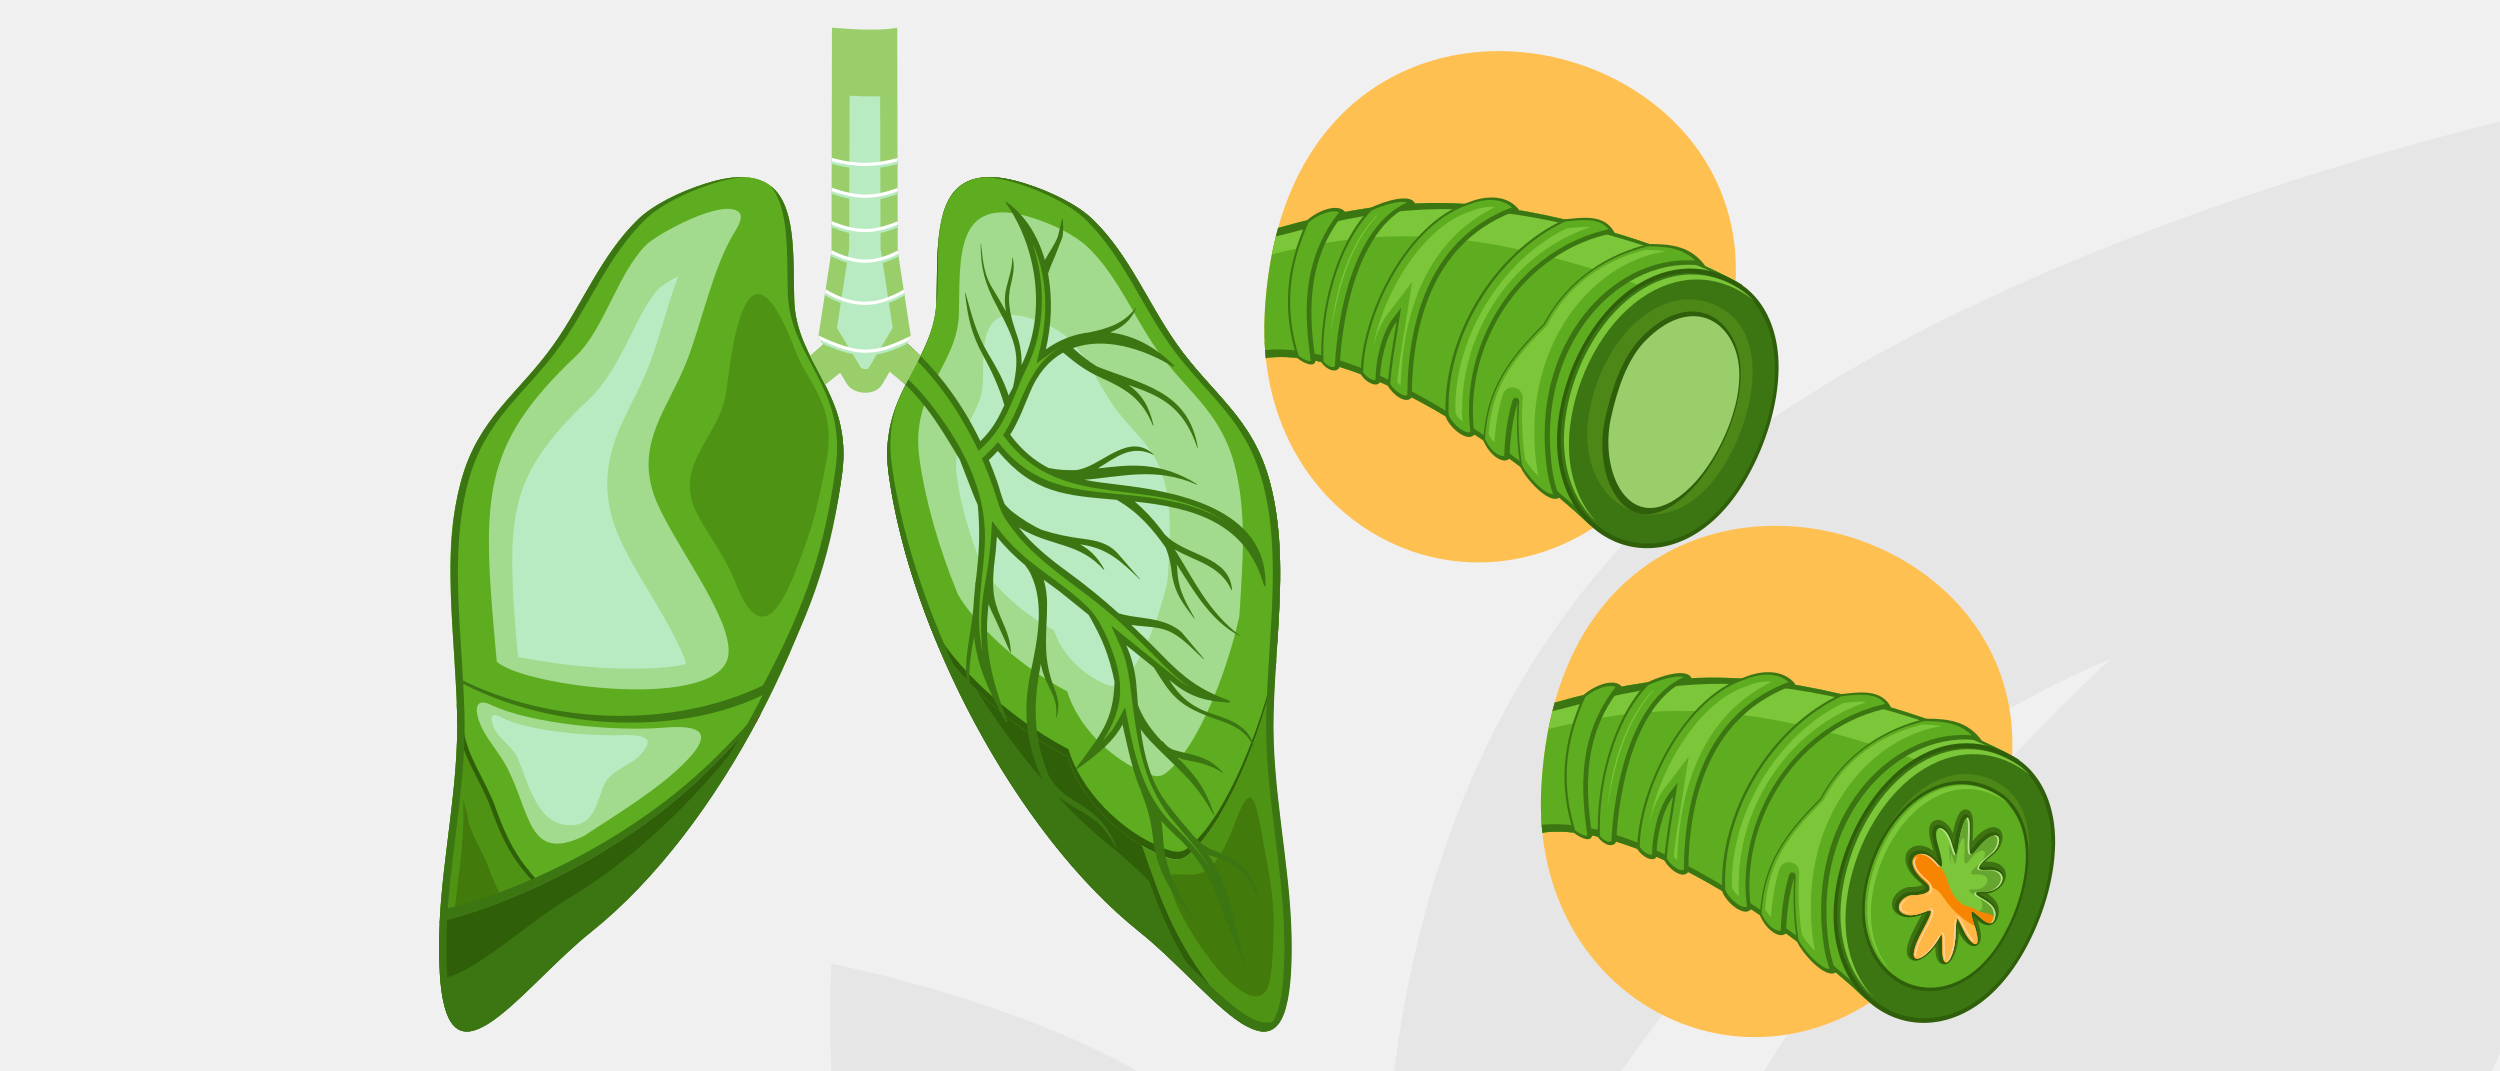 <?xml version="1.0" encoding="utf-8"?>
<!-- Generator: Adobe Illustrator 16.0.0, SVG Export Plug-In . SVG Version: 6.00 Build 0)  -->
<!DOCTYPE svg PUBLIC "-//W3C//DTD SVG 1.1//EN" "http://www.w3.org/Graphics/SVG/1.1/DTD/svg11.dtd">
<svg version="1.1" id="Layer_1" xmlns="http://www.w3.org/2000/svg" xmlns:xlink="http://www.w3.org/1999/xlink" x="0px" y="0px"
	 width="350px" height="150px" viewBox="0 0 350 150" enable-background="new 0 0 350 150" xml:space="preserve">
<rect fill="#F0F0F0" width="350" height="150"/>
<g id="Shape_1_1_" enable-background="new    ">
	<g id="Shape_1">
		<g>
			<path fill="#E6E6E6" d="M116.397,149.991h42.946c-18.577-10.438-42.946-15.056-42.946-15.056S115.998,141.159,116.397,149.991z
				 M226.656,76.82c-20.273,22.281-28.562,49.684-31.459,73.171h31.76c4.693-6.624,9.688-13.249,14.98-19.171
				c23.971-27.201,53.53-38.543,53.53-38.543s-29.161,26.498-48.536,57.714h101.869c0.4-0.804,0.801-1.706,1.197-2.509V16.999
				C318.342,24.928,256.42,44.1,226.656,76.82z"/>
		</g>
	</g>
</g>
<g>
	<path fill-rule="evenodd" clip-rule="evenodd" fill="#4F9314" d="M155.031,126.498c0.102,0.1,0.203,0.197,0.305,0.294
		C155.233,126.695,155.133,126.597,155.031,126.498L155.031,126.498z M155.513,126.96c1.329,1.261,2.679,2.446,4.05,3.541
		c10.674,8.538,21.745,26.251,21.196,0.52c-0.219-10.227-2.785-20.592-2.507-31.069c0.062-2.273,0.185-4.53,0.321-6.766
		c-2.066,9.537-6.991,22.147-12.325,26.539c-0.833,0.685-1.738,0.746-3.084,0.241c-1.466-0.552-2.877-1.278-4.205-2.137l2.216,5.789
		c0.276,0.268,0.55,0.533,0.824,0.8c1.808,4.718,3.829,8.845,7.374,13.541c1.227,1.625,3.107,3.703,5.177,5.726
		c-4.056-2.205-9.567-8.864-14.978-13.184C158.2,129.406,156.845,128.221,155.513,126.96z"/>
	<path fill-rule="evenodd" clip-rule="evenodd" fill="#2F6009" d="M131.117,41.91c-0.243,9.104-8.28,13.024-6.692,24.551
		c2.96,21.504,17.501,49.957,35.148,64.04c5.411,4.319,10.922,10.979,14.979,13.185c-2.071-2.023-3.951-4.102-5.178-5.727
		c-5.947-7.877-7.603-14.149-11.165-24.304l20.621-23.621c0.494-7.824,0.871-15.383-1.047-22.564
		c-2.422-9.064-8.111-12.285-13.095-19.367c-4-5.684-6.556-12.332-11.629-17.313c-2.101-2.066-5.902-3.965-9.648-5.13
		C130.188,21.546,131.358,32.879,131.117,41.91z"/>
	<path fill-rule="evenodd" clip-rule="evenodd" fill="#3C7613" d="M126.524,76.577c5.313,19.632,18.06,41.962,33.049,53.924
		c5.411,4.319,10.922,10.979,14.979,13.185c-2.071-2.023-3.951-4.102-5.178-5.727c-3.545-4.696-5.566-8.823-7.374-13.541
		c-2.101-2.045-4.284-4.15-6.452-5.882C143.548,108.961,132.986,92.739,126.524,76.577z"/>
	<path fill-rule="evenodd" clip-rule="evenodd" fill="#2F6009" d="M130.195,46.794c-1.396,3.996-4.01,7.249-5.266,11.649
		C126.398,54.197,129.025,50.954,130.195,46.794L130.195,46.794z M169.85,140.047c1.7,1.562,3.29,2.87,4.702,3.639
		c-2.071-2.023-3.951-4.102-5.178-5.727c-5.852-7.751-7.549-13.949-10.996-23.818l-0.504,0.577
		c3.562,10.153,5.218,16.427,11.165,24.303C169.284,139.347,169.556,139.689,169.85,140.047L169.85,140.047z M178.541,90.366
		l0.289-0.332c0.494-7.824,0.871-15.383-1.047-22.564c-2.422-9.064-8.111-12.285-13.095-19.367c-4-5.684-6.556-12.332-11.629-17.313
		c-2.101-2.066-5.902-3.965-9.648-5.13c-7.424-2.309-10.31,0.25-11.457,4.539c1.34-3.628,4.334-5.588,11.122-3.476
		c3.746,1.165,7.547,3.065,9.648,5.129c5.073,4.983,7.63,11.63,11.629,17.313c4.984,7.083,10.673,10.303,13.095,19.368
		C179.306,75.491,179.01,82.801,178.541,90.366z"/>
	<path fill-rule="evenodd" clip-rule="evenodd" fill="#5EAC1F" d="M131.117,41.91c-0.243,9.104-8.28,13.024-6.692,24.551
		c0.988,7.176,3.266,15.125,6.518,23.056c2.404,4.208,9.227,11.536,18.524,16.441c1.684,5.601,7.161,11.549,13.716,14.008
		c1.35,0.505,2.258,0.444,3.092-0.241c5.346-4.392,10.284-17.002,12.355-26.539c0.552-8.948,1.326-17.573-0.848-25.716
		c-2.422-9.064-8.111-12.285-13.095-19.367c-4-5.684-6.556-12.332-11.629-17.313c-2.101-2.066-5.902-3.965-9.648-5.13
		C130.188,21.546,131.358,32.879,131.117,41.91z"/>
	<path fill-rule="evenodd" clip-rule="evenodd" fill="#2F6009" d="M131.117,41.91c-0.006,0.229-0.019,0.454-0.035,0.677
		c0.08-0.559,0.13-1.138,0.146-1.738c0.071-2.653,0.02-5.504,0.248-8.104C131.121,35.615,131.198,38.891,131.117,41.91
		L131.117,41.91z M124.384,61.036c-0.218,1.62-0.237,3.406,0.042,5.425c0.988,7.176,3.266,15.125,6.518,23.056
		c2.404,4.208,9.227,11.536,18.524,16.441c1.684,5.601,7.161,11.549,13.716,14.008c1.35,0.505,2.258,0.444,3.092-0.241
		c5.346-4.392,10.284-17.002,12.355-26.539l0.048-0.774c-2.106,9.501-6.999,21.903-12.292,26.251
		c-0.833,0.685-1.743,0.746-3.092,0.241c-6.555-2.459-12.032-8.407-13.716-14.008c-9.296-4.905-16.12-12.233-18.523-16.441
		c-3.252-7.931-5.53-15.88-6.519-23.056C124.318,63.812,124.283,62.368,124.384,61.036z"/>
	<path fill-rule="evenodd" clip-rule="evenodd" fill="#3C7613" d="M176.4,144.376c2.892,0.476,4.646-2.742,4.42-13.355
		c-0.219-10.227-2.791-20.592-2.512-31.069c0.303-11.375,2.193-22.305-0.525-32.481c-2.422-9.064-8.111-12.285-13.095-19.367
		c-4-5.684-6.556-12.332-11.629-17.313c-2.101-2.066-5.902-3.965-9.648-5.13c-2.157-0.671-3.929-0.928-5.388-0.854
		c1.245,0.061,2.685,0.334,4.358,0.854c3.746,1.165,7.546,3.064,9.648,5.13c5.072,4.982,7.629,11.629,11.629,17.313
		c4.984,7.082,10.673,10.302,13.094,19.367c2.719,10.177,0.828,21.106,0.525,32.481c-0.279,10.478,2.294,20.843,2.513,31.069
		C179.989,140.306,178.67,143.933,176.4,144.376z"/>
	<path fill-rule="evenodd" clip-rule="evenodd" fill="#3C7613" d="M125.54,56.629c-1.05,2.714-1.668,5.809-1.114,9.832
		c2.96,21.504,17.501,49.957,35.148,64.04c8.755,6.986,17.775,20.112,20.464,10.557c-3.134,7.028-11.699-5.164-20.022-11.808
		c-17.646-14.081-32.188-42.537-35.148-64.04C124.396,61.792,124.771,59.043,125.54,56.629z"/>
	<path fill-rule="evenodd" clip-rule="evenodd" fill="#5EAC1F" d="M111.186,41.91c0.243,9.104,8.279,13.024,6.691,24.551
		c-1.438,10.453-5.615,22.55-11.554,33.838l-3.149,3.406l-2.711,2.451l-7.274,6.526l-10.623,7.101l-13.879,6.671l-5.292,2.129
		l-1.847,0.556c0.458-9.617,2.708-19.353,2.447-29.188c-0.303-11.375-2.194-22.305,0.525-32.481
		c2.422-9.064,8.111-12.285,13.095-19.367c4-5.684,6.557-12.332,11.629-17.313c2.102-2.066,5.903-3.965,9.649-5.13
		C112.115,21.546,110.945,32.879,111.186,41.91z"/>
	<path fill-rule="evenodd" clip-rule="evenodd" fill="#4F9314" d="M61.548,129.139c0.459-9.617,2.709-19.351,2.447-29.188
		c-0.012-0.456-0.028-0.909-0.044-1.364l0.903,3.096c0.222,3.774,3.189,7.663,4.473,11.292c1.606,4.541,3.063,7.194,5.917,10.328
		l-6.557,3.151l-5.292,2.129L61.548,129.139z"/>
	<path fill-rule="evenodd" clip-rule="evenodd" fill="#2F6009" d="M74.728,123.551c-2.92-3.181-4.392-5.844-6.016-10.436
		c-1.284-3.63-4.251-7.519-4.473-11.294l-0.225-0.772c-0.003-0.365-0.009-0.732-0.019-1.098c-0.012-0.456-0.028-0.909-0.044-1.364
		l0.903,3.094c0.222,3.776,3.189,7.665,4.473,11.296c1.606,4.539,3.062,7.192,5.917,10.326L74.728,123.551z"/>
	<path fill-rule="evenodd" clip-rule="evenodd" fill="#A2DB8D" d="M68.675,98.655c5.752,2.76,17.69,3.72,23.822,3.243
		c3.393-0.265,8.378-0.457,3.833,4.382c-3.84,4.086-9.896,7.633-14.576,10.761c-7.792,3.745-7.409-3.023-10.738-9.534
		c-1.072-2.097-2.814-3.923-3.697-5.917C66.434,99.588,66.387,97.557,68.675,98.655z"/>
	<path fill-rule="evenodd" clip-rule="evenodd" fill="#B8EBC2" d="M70.148,100.41c3.758,2.019,12.674,2.648,16.784,2.517
		c2.274-0.073,5.61-0.05,2.427,3.044c-1.279,1.243-3.886,1.918-4.757,3.859c-0.945,2.101-1.355,5.285-4.029,5.646
		c-5.342,0.723-6.552-5.925-8.16-9.457c-0.652-1.433-2.765-2.817-3.294-4.177C68.588,100.478,68.653,99.607,70.148,100.41z"/>
	<path fill-rule="evenodd" clip-rule="evenodd" fill="#5EAC1F" d="M111.186,41.91c0.243,9.104,8.279,13.024,6.692,24.551
		c-1.439,10.453-4.219,18.333-10.158,29.621c-15.271,8.468-35.072,3.591-43.728-0.965C63.649,83.92,61.84,77.499,64.52,67.47
		c2.422-9.064,8.11-12.285,13.095-19.367c4-5.685,6.556-12.331,11.629-17.313c2.102-2.065,5.903-3.965,9.649-5.13
		C112.115,21.546,110.945,32.879,111.186,41.91z"/>
	<path fill-rule="evenodd" clip-rule="evenodd" fill="#3C7613" d="M116.763,56.629c1.05,2.714,1.668,5.809,1.114,9.832
		c-1.438,10.453-5.615,22.55-11.554,33.838l-2.801,3.03c7.188-12.454,12.291-26.33,13.914-38.119
		C117.907,61.792,117.531,59.043,116.763,56.629z"/>
	<path fill-rule="evenodd" clip-rule="evenodd" fill="#A2DB8D" d="M69.547,92.625c-2.11-22.862-2.481-29.898,11.109-42.804
		c3.911-3.715,5.882-11.677,9.82-15.545c1.614-1.584,10.838-6.608,12.991-4.556c0.427,0.408,0.342,1.224-0.548,2.648
		c-3.116,4.982-4.681,12.922-6.799,18.261c-2.639,6.652-7.08,11.274-4.582,18.614c2.062,6.057,11.095,17.096,10.436,22.433
		C100.987,99.663,73.245,96.135,69.547,92.625z"/>
	<path fill-rule="evenodd" clip-rule="evenodd" fill="#B8EBC2" d="M72.521,91.965c1.008,0.219,2.07,0.394,2.739,0.506
		c2.99,0.506,6.05,0.841,9.076,1.023c2.095,0.128,8.92,0.329,11.725-0.569c-0.682-2.447-3.47-7.162-4.298-8.565
		c-1.97-3.337-4.533-7.279-5.774-10.926c-1.127-3.312-1.287-6.617-0.428-10.01c1.073-4.245,3.5-7.733,5.087-11.736
		c1.674-4.22,2.697-8.74,4.299-13.019c-1.147,0.605-2.129,1.205-2.583,1.597c-1.561,1.55-2.921,4.414-3.904,6.372
		c-1.607,3.203-3.317,6.701-5.945,9.197c-3.787,3.598-7.655,7.751-9.414,12.773c-1.142,3.259-1.393,6.745-1.383,10.173
		C71.731,83.131,72.115,87.587,72.521,91.965z"/>
	<path fill-rule="evenodd" clip-rule="evenodd" fill="#4F9314" d="M111.362,49.117c1.776,4.697,5.906,7.609,4.283,15.714
		c-0.661,3.303-1.325,6.943-2.607,10.598c-2.513,7.169-5.89,16.942-10.147,5.969c-1.601-4.126-4.887-7.94-5.845-10.754
		c-2.11-6.2,3.717-9.686,4.597-15.665C102.322,50.361,104.217,30.229,111.362,49.117z"/>
	<path fill-rule="evenodd" clip-rule="evenodd" fill="#427A0B" d="M63.533,128.526c0.52-5.181,1.48-10.414,1.34-15.692
		c-0.008-0.299-0.018-0.597-0.028-0.894l0.592,2.029c0.146,2.479,2.093,5.031,2.936,7.414c0.618,1.748,1.203,3.069,1.958,4.279
		l-1.645,0.791L63.533,128.526z"/>
	<path fill-rule="evenodd" clip-rule="evenodd" fill="#2F6009" d="M106.5,99.904c-6.299,12.058-14.614,23.225-23.764,30.526
		c-10.699,8.538-21.798,26.251-21.247,0.52c0.014-0.652,0.038-1.306,0.069-1.961c8.532-2.053,17.595-6.464,24.085-10.563
		C94.763,112.668,100.03,107.343,106.5,99.904z"/>
	<path fill-rule="evenodd" clip-rule="evenodd" fill="#3C7613" d="M106.32,100.305c-6.278,11.932-14.524,22.961-23.59,30.196
		c-9.739,7.772-19.807,23.14-21.121,6.432c4.159-0.051,11.649-7.368,18.581-11.532C89.61,119.738,98.752,110.604,106.32,100.305z"/>
	<path fill-rule="evenodd" clip-rule="evenodd" fill="#D97868" d="M106.494,99.974c-0.218,0.418-0.438,0.832-0.66,1.247
		c-0.251,0.121-0.505,0.244-0.758,0.369C105.544,101.062,106.016,100.523,106.494,99.974z"/>
	<path fill-rule="evenodd" clip-rule="evenodd" fill="#A12A23" d="M106.494,99.974c-0.218,0.418-0.438,0.832-0.66,1.247
		c-0.251,0.121-0.505,0.244-0.758,0.369C105.544,101.062,106.016,100.523,106.494,99.974z"/>
	<path fill-rule="evenodd" clip-rule="evenodd" fill="#3C7613" d="M65.902,144.376c-2.891,0.476-4.647-2.742-4.42-13.355
		c0.014-0.652,0.038-1.306,0.069-1.959c0.347-0.084,0.695-0.172,1.044-0.264c-0.039,0.742-0.067,1.483-0.083,2.223
		C62.314,140.306,63.633,143.933,65.902,144.376z"/>
	<path fill-rule="evenodd" clip-rule="evenodd" fill="#3C7613" d="M106.493,99.975c-6.299,12.058-14.613,23.225-23.764,30.526
		c-8.754,6.986-17.775,20.112-20.464,10.557c3.134,7.028,11.698-5.164,20.022-11.808c7.977-6.364,15.318-15.667,21.243-25.937
		C104.501,102.246,105.483,101.136,106.493,99.975z"/>
	<path fill-rule="evenodd" clip-rule="evenodd" fill="#3C7613" d="M61.548,129.139c0.458-9.617,2.708-19.353,2.447-29.188
		c-0.303-11.375-2.194-22.305,0.525-32.481c2.422-9.064,8.111-12.285,13.095-19.367c4-5.684,6.557-12.332,11.629-17.313
		c2.102-2.066,5.903-3.965,9.649-5.13c2.157-0.671,3.928-0.928,5.388-0.854c-1.244,0.061-2.685,0.334-4.357,0.854
		c-3.746,1.165-7.547,3.064-9.649,5.13c-5.073,4.982-7.63,11.629-11.629,17.313c-4.984,7.082-10.672,10.302-13.094,19.367
		c-2.719,10.177-0.829,21.106-0.526,32.481c0.245,9.161-1.69,18.235-2.327,27.207c8.511-2.062,17.544-6.46,24.016-10.547
		c8.292-5.237,13.4-10.116,19.125-16.553l-0.782,1.554c-5.845,6.601-10.984,11.557-19.42,16.884
		c-6.226,3.933-14.82,8.151-23.041,10.302l-0.001,0.025L61.548,129.139z"/>
	<path fill-rule="evenodd" clip-rule="evenodd" fill="#3C7613" d="M111.186,41.91c0.243,9.104,8.279,13.024,6.691,24.551
		c-1.438,10.453-3.743,18.188-9.682,29.477l-1.15,1.244c-12.604,6.214-30.504,4.79-42.673-1.693
		c-0.004-0.146-0.009-0.291-0.015-0.437c12.598,6.39,29.658,7.043,42.453,0.915c6.2-11.551,8.694-19.661,10.173-30.4
		c1.586-11.525-6.449-15.447-6.692-24.55c-0.145-5.446,0.222-11.726-2.362-14.955C111.488,28.884,111.026,35.905,111.186,41.91z"/>
	<path fill-rule="evenodd" clip-rule="evenodd" fill="#A2DB8D" d="M134.248,43.876c-0.201,7.522-6.841,10.764-5.53,20.288
		c0.816,5.928,2.699,12.497,5.386,19.051c1.986,3.478,7.625,9.532,15.307,13.587c1.392,4.627,5.918,9.544,11.334,11.573
		c1.115,0.419,1.867,0.368,2.556-0.198c4.418-3.63,8.498-14.05,10.209-21.93c0.456-7.396,1.097-14.522-0.701-21.249
		c-2.001-7.491-6.702-10.152-10.821-16.005c-3.305-4.697-5.418-10.19-9.609-14.307c-1.738-1.706-4.878-3.275-7.974-4.238
		C133.48,27.048,134.447,36.413,134.248,43.876z"/>
	<path fill-rule="evenodd" clip-rule="evenodd" fill="#B8EBC2" d="M137.605,53.42c-0.132,4.953-4.504,7.085-3.641,13.356
		c0.538,3.902,1.777,8.229,3.546,12.543c1.308,2.288,5.02,6.275,10.077,8.944c0.916,3.047,3.896,6.283,7.462,7.62
		c0.734,0.275,1.229,0.242,1.682-0.131c2.909-2.39,5.595-9.249,6.721-14.438c0.301-4.867,0.723-9.561-0.461-13.989
		c-1.317-4.932-4.412-6.683-7.124-10.538c-2.176-3.092-3.566-6.708-6.326-9.418c-1.144-1.123-3.211-2.156-5.25-2.791
		C137.101,42.341,137.736,48.507,137.605,53.42z"/>
	<path fill-rule="evenodd" clip-rule="evenodd" fill="#427A0B" d="M176.704,139.239c1.243-0.744,1.426-3.598,1.597-8.947
		c0.161-5.019-0.899-9.386-1.756-14.077c-0.674-3.685-1.304-7.026-3.242-2.034c-1.68,4.328-3.227,8.223-6.415,8.268
		c-1.087,0.016-1.889-0.038-2.438-0.043C160.823,122.387,172.385,141.823,176.704,139.239z"/>
	<g>
		<path fill-rule="evenodd" clip-rule="evenodd" fill="#3C7613" d="M126.666,47.781c4.616,3.958,8.034,8.705,10.584,13.973
			c1.722-1.646,2.542-3.249,3.356-5.03c-0.691-2.498-1.911-5.044-2.947-6.915c-1.682-3.035-2.167-5.371-2.563-8.815h0.064
			c0.915,3.182,1.46,5.617,3.168,8.483c1.098,1.841,2.137,3.598,2.891,5.903c0.192-0.405,0.393-0.796,0.603-1.174
			c0.945-4.478,0.6-6.02-2.33-11.48c-1.646-3.071-2.201-5.247-2.199-8.632l0.052,0.006c0.206,2.023,0.333,3.815,1.26,5.674
			c0.887,1.483,1.629,2.732,2.238,3.844c-0.191-1.011-0.243-2.035,0.005-3.142c0.321-1.435,0.9-2.861,0.87-4.43l0.056-0.017
			c0.424,1.761-0.176,3.162-0.426,4.69c-0.321,1.965,0.278,3.967,0.888,5.824c0.564,1.487,0.814,2.874,0.785,4.55
			c3.534-7.168,2.219-16.386-2.241-22.74l0.082-0.113c2.724,1.934,4.479,4.855,5.421,8.16c0.607-1.115,1.387-2.132,1.827-3.341
			l0.612-2.482h0.083c0.022,0.893,0.111,1.789-0.076,2.661l-0.975,2.499c-0.354,0.856-0.76,1.7-1.023,2.581
			c0.646,3.471,0.487,7.215-0.317,10.602c1.863-1.344,3.944-2.144,6.093-2.387c2.523-0.543,4.82-1.179,6.507-3.469l0.04,0.018
			c-0.662,1.805-2.018,2.797-3.619,3.462c3.15,0.377,6.3,1.933,8.994,4.711l-0.15,0.12c-4.296-2.646-9.708-4.221-14.06-2.646
			c1.091,0.984,2.1,1.816,3.364,2.583c6.424,2.544,12.835,3.437,14.119,11.394l-0.067,0.004c-1.991-5.968-5.373-7.316-9.623-8.812
			c1.723,1.25,2.811,2.738,3.483,5.647l-0.091,0.017c-1.538-3.743-3.714-5.081-7.269-6.685c-2.152-0.971-3.587-2.074-5.3-3.516
			c-1.951,1.089-3.607,2.945-4.733,5.793c-0.375,0.918-0.712,1.74-1.041,2.497c-0.523,1.203-1.026,2.236-1.638,3.21
			c1.685,2.224,3.456,3.672,5.377,4.659c1.38,0.278,2.705,0.337,4.005,0.288v-0.021c3.43-0.516,7.176-5.461,10.721-2.159
			l-0.041,0.048c-3.15-1.541-5.343,0.426-7.784,1.9c4.26-0.466,8.51-1.139,13.912,2.216l-0.045,0.067
			c-5.781-2.57-10.702-1.062-15.763-0.691c1.405,0.276,2.892,0.467,4.479,0.651c8.129,0.942,21.223,3.228,20.883,14.237h-0.18
			c-2.497-8.983-10.001-10.97-18.118-11.84c1.367,1.158,2.497,2.389,3.486,3.661l0.003-0.002c0.007,0.01,0.013,0.019,0.019,0.03
			c0.22,0.282,0.432,0.566,0.638,0.853c2.877,3.15,9.135,2.97,9.47,7.837l-0.083,0.011c-1.536-3.447-4.988-3.985-7.939-5.688
			c2.666,4.241,4.638,8.633,9.097,12.052l-0.024,0.072c-4.005-2.128-6.277-6.085-8.784-10.022c0.061,0.475,0.101,0.978,0.126,1.548
			c0.263,2.345,1.276,3.992,2.39,6.009l-0.053,0.042c-1.557-2.051-2.66-3.436-3.125-6.051c-0.149-1.521-0.356-2.531-0.879-3.882
			c-1.806-2.602-3.896-5.027-6.875-6.708c-7.208-0.619-11.649-0.882-16.641-6.846c-0.375,0.412-0.79,0.832-1.254,1.266
			c0.396,0.945,0.767,1.906,1.115,2.881c0.368,1.029,0.603,2.113,1.03,3.13c0.024,0.059,0.048,0.115,0.072,0.171
			c0.342,0.4,0.709,0.777,1.125,1.099c1.275,0.986,2.638,1.856,4.105,2.517c1.97,0.62,3.746,0.983,5.824,1.249
			c1.814,0.232,3.505,0.573,4.871,2.147l3.011,3.473l-0.042,0.03c-2.727-2.668-4.602-4.305-7.993-4.83
			c-0.115-0.017-0.229-0.036-0.344-0.054c1.307,0.705,2.394,1.7,3.397,3.51l-0.079,0.04c-3.285-3.645-6.831-3.249-10.89-5.351
			c-0.345-0.18-0.689-0.372-1.029-0.58c1.837,2.372,4.312,4.379,6.846,6.222c2.62,1.906,4.931,3.806,7.169,5.824
			c2.218,0.663,4.669,0.553,6.828,1.44c0.716,0.295,1.414,0.676,1.98,1.205l3.1,3.696l-0.055,0.05
			c-1.388-1.266-2.714-2.764-4.382-3.674c-1.703-0.931-3.615-0.803-5.472-1.068l-0.25-0.036c1.323,1.246,2.641,2.548,4.005,3.931
			c3.215,3.356,5.482,5.134,9.767,6.678v0.276c-3.174-0.196-5.33-0.695-7.886-2.729l-0.577-0.464c1.367,2.145,2.906,3.7,5.84,4.688
			c2.684,0.905,5.337,1.698,6.068,4.76l-0.051,0.011c-1.226-2.723-3.419-3.264-6.029-4.221c-4.567-1.671-5.633-3.158-7.971-6.967
			l-3.866-3.12c0.751,1.699,1.269,3.559,1.433,5.822c0.065,0.888,0.13,1.724,0.202,2.518c0.558,1.611,1.597,3.137,2.698,4.386
			c0.226,0.256,0.445,0.499,0.661,0.733l0.07-0.045c0.481,0.573,0.929,1.05,1.681,1.266c3.12,0.901,4.564,0.749,6.848,3.187
			l-0.043,0.042c-2.268-1.543-4.129-1.504-6.308-2.117c2.169,2.203,3.744,3.899,5.068,7.95l-0.088,0.022
			c-2.613-4.885-5.029-6.358-8.748-10.249c-0.506-0.529-1.003-1.111-1.46-1.729c0.432,3.173,1.048,5.562,2.102,7.782
			c1.091,2.3,2.882,4.223,5.108,6.911c0.817,0.879,1.683,1.744,2.813,2.159c4.434,1.626,5.537,2.934,6.722,7.39l-0.043,0.012
			c-1.867-4.569-2.98-5.299-7.243-6.711c3.084,4.353,3.673,10.017,5.094,15.082l-0.217,0.087l-4.397-11.137
			c-1.083-2.175-2.513-4.152-4.177-5.922c-1.15-1.049-2.087-1.968-2.863-2.83c0.151,0.986,0.243,2.029,0.298,3.245
			c0.458,4.096,2.229,6.972,4.173,10.493l-0.092,0.073c-2.718-3.583-4.646-6-5.458-10.566c-0.279-2.873-0.681-4.7-1.769-7.369
			l0.043-0.032c-0.95-2.05-1.535-4.448-2.374-8.161c-0.09-0.4-0.175-0.801-0.256-1.202c-1.18,2.235-3.095,3.901-6.402,6.285
			l-0.111-0.167c3.476-4.737,5.214-6.567,5.394-12.097c-0.8-3.81-1.686-5.974-3.622-9.358l-4.068-3.282
			c-0.777-0.564-1.518-1.106-2.224-1.634c0.434,1.473,0.523,2.985,0.453,4.514l0.01-0.003c-0.164,4.008-0.475,6.711,0.952,10.485
			c0.607,1.606,0.869,2.641,0.386,4.268l-0.076-0.027c0.133-1.28-0.026-2.191-0.57-3.375c-0.253-0.55-0.539-1.089-0.791-1.644
			c-0.369-0.814-0.613-1.626-0.772-2.439c-0.104,0.633-0.215,1.267-0.323,1.899c-0.674,3.98-0.459,7.46,0.377,10.632l0.012-0.001
			c0.053,0.195,0.102,0.392,0.151,0.587c0.254,0.874,0.555,1.723,0.896,2.555c0.568,0.981,1.316,1.871,2.193,2.589
			c3.679,2.365,5.647,3.257,7.307,7.46l-0.056,0.027c-1.718-3.016-2.658-3.902-5.628-5.501c-0.859-0.522-1.678-1.053-2.423-1.661
			c2.59,4.757,6.41,9.029,10.21,13.73l-0.071,0.073c-8.032-9.054-16.966-17.388-14.126-30.929c0.964-4.6,2.088-9.692,0.099-13.975
			c-0.22-0.474-0.508-0.903-0.825-1.315c-1.488-1.244-2.791-2.512-3.939-3.977c-0.084,1.372-0.223,2.726-0.41,4.151
			c-0.15,1.735-0.23,3.482,0.236,5.168c0.708,2.556,2.034,4.097,2.125,6.863h-0.078l-2.153-4.767
			c-0.326-0.645-0.635-1.302-0.887-1.978c-0.613,5.366-0.011,9.476,2.657,16.456l-0.185,0.138c-2.807-4.933-4.107-8.412-4.5-12.025
			c-0.424,2.235-0.834,4.482-0.587,6.756l0.71,2.838l-0.052,0.025l-1.009-2.817c-0.592-3.38,0.425-6.809,0.764-10.147
			c0.023-0.227,0.047-0.455,0.072-0.687c0.045-0.965,0.132-1.972,0.251-3.047c0.004-0.146,0.006-0.29,0.006-0.437l0.046-0.018
			c0.015-0.123,0.029-0.245,0.045-0.368c0.485-3.973,0.611-6.744,0.271-10.532c-0.249-0.54-0.488-1.107-0.718-1.707l-1.81-4.663
			c-3.264-5.465-5.537-9.234-10.524-12.938C122.062,50.081,124.744,46.134,126.666,47.781z"/>
		<path fill-rule="evenodd" clip-rule="evenodd" fill="#5EAC1F" d="M137.187,89.058c0.08,0.732,0.202,1.453,0.359,2.163
			c-0.083-0.703-0.139-1.412-0.163-2.129c-0.214-6.265,1.001-7.965,1.372-14.003l0.132-2.148l1.326,1.695
			c3.518,4.49,8.335,6.612,12.165,10.474c0.748,0.754,1.381,1.646,2.052,2.997c0.36,0.725,0.695,1.464,0.99,2.223
			c1.921,4.925,2.129,8.462-1.006,13.362c0.801-0.805,1.506-1.683,2.018-2.654l1.071-2.028c1.19,5.913,2.15,11.84,6.624,16.368
			c2.002,2.026,3.647,3.559,5.222,6.126c-0.265-0.471-0.552-0.93-0.865-1.372c-1.302-1.837-2.775-3.452-4.213-5.189
			c-4.783-5.778-5.141-12.292-6.088-19.288c-0.24-1.781-0.593-3.504-1.251-4.992l-1.365-3.084l4.743,3.827l4.462,3.602
			c0.595,0.473,1.165,0.855,1.731,1.169c-1.611-1.116-3.053-2.463-4.707-4.189c-2.172-2.199-4.369-4.396-6.729-6.39
			c-0.786-0.664-1.602-1.308-2.43-1.945c-3.733-2.871-7.757-5.56-10.67-9.322c-2.736-3.536-1.512-3.001-4.281-9.615l-0.219-0.525
			l0.415-0.388c0.417-0.391,0.822-0.795,1.206-1.218l0.629-0.694l0.602,0.718c5.178,6.185,11.661,6.052,18.636,6.799
			c4.904,0.525,9.489,1.476,13.004,3.911c-10.137-7.243-22.997-1.146-31.189-11.962l-0.34-0.449l0.3-0.477
			c2.537-4.042,3.139-9.229,7.706-11.78l0.292-0.163l-0.003-0.002c-0.638,0.312-1.25,0.681-1.833,1.101l-1.78,1.284l0.507-2.134
			c1.138-4.789,1.027-10.189-1.085-14.71c1.914,5.669,1.846,12.107-0.779,17.434c-1.876,3.806-2.744,7.838-5.94,10.89l-0.811,0.774
			c-2.723-5.626-6.087-10.617-10.87-14.718c-1.058-0.907-2.688,1.691-1.807,2.346c2.139,1.59,3.992,3.355,5.655,5.437
			c4.396,5.508,8.047,12.036,7.912,19.289C137.809,80.041,136.69,84.506,137.187,89.058L137.187,89.058z M151.074,47.62"/>
	</g>
	<path fill-rule="evenodd" clip-rule="evenodd" fill="#99CE6B" d="M125.618,3.876l0.065,31.274
		c0.612,3.909,1.225,8.047,1.837,11.958l-0.572,0.954l1.955,1.748l-2.121,4.058l-2.236-1.827l-1.078,1.808
		c-0.983,1.636-3.976,1.447-4.943-0.164l-0.9-1.499l-2.106,1.682l-2.116-4.062l1.828-1.603l-0.659-1.096
		c0.612-3.91,1.225-8.048,1.837-11.958l0.064-31.274C117.183,3.884,122.309,4.491,125.618,3.876z"/>
	<path fill-rule="evenodd" clip-rule="evenodd" fill="#89B4C8" d="M124.21,52.614l-0.741,1.235
		c-0.056,0.094-0.121,0.182-0.189,0.265l0.911-1.518L124.21,52.614z"/>
	<path fill-rule="evenodd" clip-rule="evenodd" fill="#B8EBC2" d="M123.22,13.474c-0.241,0.008-0.48,0.015-0.719,0.019
		c-1.188,0.018-2.376-0.023-3.562-0.095l-0.058,21.403l-0.036,0.228c-0.567,3.624-1.106,7.254-1.668,10.88l3.371,5.609
		c0.206,0.15,0.751,0.205,1,0.104l3.434-5.714c-0.562-3.625-1.102-7.256-1.669-10.88l-0.036-0.228L123.22,13.474z"/>
	<path fill="#B8EBC2" d="M114.771,47.436c2.603,1.212,4.474,1.857,6.329,1.879c1.821,0.021,3.649-0.558,6.168-1.79l-0.419,0.697
		c-2.276,1.063-4.01,1.564-5.753,1.544c-1.783-0.021-3.558-0.585-5.917-1.649L114.771,47.436L114.771,47.436z M125.636,22.969
		c-1.618,0.433-3.056,0.65-4.507,0.653c-1.481,0.003-2.971-0.217-4.672-0.663l0.002-0.466c1.711,0.455,3.198,0.681,4.67,0.677
		c1.443-0.003,2.878-0.226,4.506-0.668L125.636,22.969L125.636,22.969z M125.653,27.18c-1.736,0.607-3.12,0.898-4.52,0.892
		c-1.427-0.007-2.86-0.323-4.692-0.933l0.001-0.476c1.855,0.625,3.285,0.95,4.692,0.957c1.383,0.006,2.76-0.293,4.517-0.917
		L125.653,27.18L125.653,27.18z M125.671,31.844c-1.704,0.683-3.127,1.031-4.562,1.035c-1.46,0.002-2.921-0.351-4.686-1.069
		l0.001-0.486c1.786,0.742,3.241,1.106,4.685,1.103c1.418-0.003,2.837-0.361,4.56-1.066L125.671,31.844L125.671,31.844z
		 M125.799,35.896c-1.679,0.859-3.183,1.274-4.694,1.266c-1.538-0.008-3.075-0.454-4.803-1.316l0.072-0.465
		c1.718,0.871,3.23,1.322,4.733,1.329c1.477,0.008,2.954-0.411,4.62-1.28L125.799,35.896L125.799,35.896z M126.638,41.368
		c-1.954,1.119-3.741,1.691-5.536,1.698c-1.82,0.007-3.639-0.568-5.641-1.743l0.072-0.477c1.991,1.192,3.784,1.774,5.568,1.767
		c1.758-0.007,3.52-0.587,5.463-1.72L126.638,41.368z"/>
	<path fill="#FFFFFF" d="M114.594,46.975c2.696,1.265,4.609,1.939,6.506,1.961c1.878,0.022,3.765-0.595,6.407-1.907l0.013,0.078
		l-0.353,0.587c-2.435,1.166-4.248,1.715-6.07,1.693c-1.861-0.021-3.712-0.636-6.229-1.791l-0.294-0.49L114.594,46.975
		L114.594,46.975z M125.649,22.587c-1.624,0.435-3.065,0.654-4.521,0.657c-1.485,0.003-2.979-0.219-4.685-0.667l0.001-0.466
		c1.717,0.458,3.208,0.685,4.684,0.681c1.448-0.003,2.887-0.227,4.519-0.672L125.649,22.587L125.649,22.587z M125.661,26.799
		c-1.741,0.608-3.125,0.902-4.528,0.895c-1.43-0.006-2.865-0.324-4.7-0.935l0.001-0.476c1.859,0.626,3.291,0.952,4.7,0.958
		c1.385,0.006,2.764-0.294,4.525-0.92L125.661,26.799L125.661,26.799z M125.673,31.464c-1.705,0.684-3.13,1.032-4.564,1.035
		c-1.461,0.003-2.923-0.35-4.688-1.07l0.001-0.486c1.787,0.743,3.242,1.109,4.687,1.104c1.419-0.003,2.839-0.362,4.563-1.067
		L125.673,31.464L125.673,31.464z M125.745,35.545c-1.657,0.84-3.145,1.247-4.64,1.238c-1.522-0.007-3.043-0.445-4.749-1.289
		l0.054-0.344v-0.129c1.703,0.858,3.205,1.303,4.697,1.311c1.463,0.008,2.928-0.404,4.576-1.259v0.077L125.745,35.545
		L125.745,35.545z M126.585,41.02c-1.934,1.099-3.703,1.661-5.482,1.667c-1.804,0.007-3.607-0.557-5.587-1.711l0.072-0.476
		c1.969,1.17,3.746,1.742,5.515,1.735c1.743-0.007,3.487-0.577,5.41-1.689L126.585,41.02z"/>
	<path fill-rule="evenodd" clip-rule="evenodd" fill="#89B4C8" d="M118.099,52.614l0.741,1.235c0.057,0.094,0.121,0.182,0.189,0.265
		l-0.911-1.518L118.099,52.614z"/>
	<g>
		<path fill-rule="evenodd" clip-rule="evenodd" fill="#FFC052" d="M235.093,61.54c-20.266,31.552-59.756,16.168-58.037-17.585
			C180.296-19.664,269.647,7.744,235.093,61.54z"/>
		<path fill-rule="evenodd" clip-rule="evenodd" fill="#5EAC1F" d="M177.499,50.078c6.826-0.726,15.781,2.799,24.602,8.039
			c7.576,4.502,15.049,10.26,20.377,15.273l21.387-33.495c-5.67-3.377-15.076-6.869-24.781-9.167
			c-14.889-3.527-25.658-2.924-40.148,1.182c-1,3.583-1.652,7.588-1.879,12.045c-0.109,2.147-0.051,4.219,0.158,6.21L177.499,50.078
			z"/>
		<path fill-rule="evenodd" clip-rule="evenodd" fill="#5EAC1F" d="M177.499,50.078c6.826-0.726,15.781,2.799,24.602,8.039
			c7.576,4.502,15.049,10.26,20.377,15.273l21.387-33.495c-0.584-0.348-1.209-0.697-1.867-1.046l-20.654,32.35
			c-5.33-5.015-12.801-10.772-20.379-15.275c-8.531-5.068-17.188-8.532-23.924-8.096c0.035,0.791,0.094,1.569,0.174,2.336
			L177.499,50.078z"/>
		<path fill-rule="evenodd" clip-rule="evenodd" fill="#3C7613" d="M177.499,50.078c6.826-0.726,15.781,2.799,24.602,8.039
			c7.576,4.502,15.049,10.26,20.377,15.273l21.387-33.495c-0.262-0.155-0.531-0.312-0.809-0.467l-21.01,32.906
			c-5.328-5.015-12.799-10.772-20.377-15.275c-8.801-5.229-17.738-8.75-24.559-8.042c0.029,0.385,0.062,0.768,0.104,1.147
			L177.499,50.078z"/>
		<path fill-rule="evenodd" clip-rule="evenodd" fill="#7BC639" d="M221.552,72.531c0.314,0.289,0.623,0.575,0.926,0.859
			l21.387-33.495c-5.67-3.377-15.076-6.869-24.781-9.167c-14.889-3.526-25.658-2.924-40.146,1.182
			c-0.332,1.186-0.625,2.417-0.877,3.697c12.754-3.219,22.936-3.455,36.576-0.223c9.703,2.299,19.111,5.789,24.779,9.167
			L221.552,72.531z"/>
		<path fill-rule="evenodd" clip-rule="evenodd" fill="#3C7613" d="M221.552,72.531c0.314,0.289,0.623,0.575,0.926,0.859
			l17.91-28.052c-0.348-0.205-0.707-0.41-1.08-0.615L221.552,72.531L221.552,72.531z M243.753,40.067l0.111-0.172
			c-5.67-3.377-15.076-6.869-24.781-9.167c-14.889-3.526-25.658-2.924-40.146,1.182c-0.109,0.389-0.213,0.783-0.314,1.181
			l2.086-0.509l0,0c14.15-3.934,24.816-4.464,39.471-0.992C229.224,33.731,238.011,36.91,243.753,40.067z"/>
		<path fill-rule="evenodd" clip-rule="evenodd" fill="#2F5F0A" d="M243.864,39.895c3.486,2.415,5.197,6.78,5.139,11.717
			c-0.059,5.003-1.736,10.518-4.391,15.206c-5.256,9.28-12.826,11.429-18.49,9.02c-5.342-2.272-9.018-8.59-7.953-17.032
			c0.885-7.03,4.699-14.5,10.254-18.416C233.784,36.609,239.374,36.887,243.864,39.895z"/>
		<path fill-rule="evenodd" clip-rule="evenodd" fill="#3C7613" d="M243.522,40.468c3.371,2.333,5.025,6.555,4.969,11.328
			c-0.057,4.837-1.68,10.169-4.246,14.701c-5.082,8.973-12.4,11.051-17.877,8.721c-5.164-2.197-8.717-8.305-7.689-16.468
			c0.857-6.795,4.543-14.018,9.912-17.806C233.776,37.292,239.181,37.559,243.522,40.468z"/>
		<path fill-rule="evenodd" clip-rule="evenodd" fill="#4C8718" d="M241.708,43.582c-3.664-2.451-7.703-2.111-11.275,0.407
			c-4.48,3.159-7.396,9.232-8.072,14.589c-0.354,2.8-0.086,5.747,1.184,8.298c0.986,1.98,2.549,3.628,4.602,4.501
			c2.182,0.928,4.543,0.821,6.707-0.106c3.057-1.312,5.367-4.053,6.973-6.888c2.043-3.609,3.488-8.044,3.537-12.2
			C245.399,48.997,244.45,45.487,241.708,43.582z"/>
		<path fill-rule="evenodd" clip-rule="evenodd" fill="#2F5F0A" d="M229.915,47.124c-2.748,2.741-4.23,7.146-5.193,11.478
			c-0.099,0.445-0.179,0.894-0.24,1.343c-1.125,8.258,3.979,16.91,12.146,8.78c2.123-2.112,4.256-5.481,5.613-9.141
			c1.354-3.65,1.945-7.524,0.99-10.618C241.554,43.537,235.956,41.099,229.915,47.124z"/>
		<path fill-rule="evenodd" clip-rule="evenodd" fill="#3C7613" d="M226.044,32.594c-12.869,2.425-21.357,15.704-19.617,28.232
			c-0.992,1.256-3.672-1.123-4.035-2.528c-0.529-10.814,6.539-22.907,16.631-27.582C221.638,30.441,224.669,29.94,226.044,32.594z"
			/>
		<path fill-rule="evenodd" clip-rule="evenodd" fill="#5EAC1F" d="M225.204,32.096c-0.281-0.364-0.633-0.656-1.072-0.867
			c-1.414-0.684-3.486-0.373-5.037-0.206c-9.736,4.552-16.781,16.316-16.283,27.033c0.16,0.534,0.695,1.162,1.086,1.529
			c0.324,0.306,0.719,0.608,1.127,0.793c0.215,0.097,0.555,0.213,0.789,0.121c0.014-0.006,0.029-0.013,0.043-0.021
			c-0.35-2.737-0.225-5.53,0.326-8.233C208.153,42.59,215.452,34.248,225.204,32.096z"/>
		<path fill-rule="evenodd" clip-rule="evenodd" fill="#7BC639" d="M222.61,31.812c-1.059-0.118-2.328,0.05-3.25,0.153
			c-9.262,4.413-16,15.666-15.59,25.905c0.145,0.336,0.551,0.788,0.787,1.012c0.061,0.057,0.125,0.114,0.191,0.171
			c-0.152-2.341,0.02-4.702,0.488-7.001C207.116,42.835,213.683,34.784,222.61,31.812z"/>
		<path fill-rule="evenodd" clip-rule="evenodd" fill="#3C7613" d="M217.374,66.139c0.17,1.086,0.518,2.293,0.926,3.542l0,0
			c-1.477,0.973-4.709-2.66-5.438-4.312c-0.465-2.992-0.592-6.039-0.398-8.992c-0.525,1.771-0.85,3.622-1.014,5.525
			c-0.066,0.75-0.107,1.528-0.117,2.313c-0.896,0.814-2.781-0.403-3.672-2.558c0.412-7.219,3.502-11.383,8.443-16.32
			c3.506-6.57,9.277-9.854,14.785-11.181c3.191,0.009,5.848,0.325,7.885,3.119C227.192,35.264,214.573,48.021,217.374,66.139z"/>
		<path fill-rule="evenodd" clip-rule="evenodd" fill="#5EAC1F" d="M217.431,69.216c-0.326-1.028-0.627-2.091-0.791-3.147
			c-1.133-7.326,0.104-14.989,4.453-21.105c1.775-2.497,4.041-4.663,6.699-6.2c2.447-1.417,5.229-2.28,8.066-2.323
			c0.494-0.008,0.988,0.01,1.479,0.051c-1.793-1.772-4.021-1.987-6.648-1.997c-6.248,1.519-11.363,5.203-14.416,10.924l-0.033,0.063
			l-0.051,0.051c-4.83,4.827-7.867,8.878-8.297,15.895c0.32,0.732,0.818,1.461,1.447,1.953c0.293,0.229,0.863,0.574,1.258,0.425
			c0.016-0.698,0.053-1.396,0.115-2.092c0.164-1.9,0.488-3.79,1.031-5.62c0.191-0.65,0.988-0.508,0.945,0.168
			c-0.193,2.938-0.064,5.913,0.383,8.823c0.17,0.369,0.418,0.741,0.652,1.066c0.334,0.462,0.703,0.906,1.096,1.319
			c0.486,0.51,1.066,1.04,1.676,1.4C216.726,69.007,217.108,69.202,217.431,69.216z"/>
		<path fill-rule="evenodd" clip-rule="evenodd" fill="#7BC639" d="M233.147,35.197c-0.906-0.172-1.863-0.199-2.82-0.205
			c-5.934,1.472-10.777,4.977-13.678,10.413l-0.102,0.19l-0.152,0.152c-4.584,4.583-7.529,8.407-8,15.03
			c0.207,0.417,0.484,0.833,0.818,1.161c0.018-0.259,0.037-0.518,0.061-0.777c0.17-1.964,0.508-3.917,1.066-5.81
			c0.518-1.743,2.953-1.309,2.834,0.505c-0.184,2.822-0.064,5.672,0.354,8.47c0.143,0.275,0.324,0.543,0.504,0.792
			c0.309,0.427,0.648,0.834,1.012,1.216c0.109,0.115,0.223,0.23,0.342,0.344c-0.068-0.309-0.127-0.619-0.176-0.931
			c-1.17-7.575,0.123-15.488,4.621-21.812c1.854-2.609,4.225-4.87,7.002-6.476C228.778,36.335,230.927,35.542,233.147,35.197z"/>
		<path fill-rule="evenodd" clip-rule="evenodd" fill="#99CE6B" d="M230.458,47.595c-2.602,2.593-4.002,6.764-4.914,10.862
			c-1.811,8.149,3.117,17.693,11.27,9.581c2.008-2,4.025-5.188,5.311-8.652c1.281-3.452,1.84-7.12,0.936-10.047
			C241.474,44.201,236.177,41.893,230.458,47.595z"/>
		<path fill-rule="evenodd" clip-rule="evenodd" fill="#3C7613" d="M212.675,29.37c-11.809,4.017-14.984,15.52-15.035,26.254
			c0,0.048,0-0.047,0,0c-0.779,1.097-2.795-0.478-3.352-1.645c0.08-2.213,0.885-6.751,1.227-8.932
			c-1.529,2.011-2.359,5.89-2.32,8.439c-0.355,0.773-1.91,0.197-2.697-1.104c0.031-8.117,6.312-21.197,15.029-24.03
			C207.776,27.413,210.915,27.117,212.675,29.37z"/>
		<path fill-rule="evenodd" clip-rule="evenodd" fill="#5EAC1F" d="M197.021,55.299c0.092-11.061,3.496-22.083,14.664-26.274
			c-1.635-1.459-4.189-1.166-6.109-0.364l-0.018,0.008l-0.02,0.006c-4.682,1.521-8.371,6-10.695,10.157
			c-1.223,2.188-2.225,4.545-2.938,6.95c-0.598,2.017-1.035,4.211-1.061,6.324c0.262,0.391,0.635,0.743,1.051,0.951
			c0.127,0.063,0.52,0.219,0.678,0.138c-0.004-2.634,0.842-6.502,2.42-8.578l1.158-1.522l-0.297,1.89
			c-0.232,1.481-0.486,2.959-0.709,4.443c-0.123,0.812-0.24,1.627-0.336,2.444c-0.074,0.614-0.143,1.242-0.17,1.862
			c0.189,0.347,0.498,0.688,0.783,0.942C195.692,54.917,196.601,55.611,197.021,55.299z"/>
		<path fill-rule="evenodd" clip-rule="evenodd" fill="#7BC639" d="M196.081,53.97c0.334-10.275,3.646-20.3,13.223-24.972
			c-1.133-0.146-2.391,0.15-3.355,0.555l-0.055,0.022l-0.057,0.018c-4.426,1.439-7.953,5.776-10.15,9.71
			c-1.191,2.132-2.162,4.411-2.855,6.753c-0.275,0.931-0.516,1.894-0.693,2.868c0.434-1.837,1.133-3.636,2.086-4.891l3.473-4.566
			l-0.889,5.667c-0.232,1.48-0.484,2.957-0.709,4.438c-0.119,0.803-0.234,1.608-0.332,2.416c-0.059,0.495-0.113,0.992-0.146,1.49
			c0.131,0.176,0.295,0.345,0.443,0.478C196.069,53.96,196.075,53.965,196.081,53.97z"/>
		<path fill-rule="evenodd" clip-rule="evenodd" fill="#3C7613" d="M198.104,28.487c-7.92,2.825-10.219,15.799-10.553,22.885
			c-0.359,0.893-1.738,0.523-2.547-0.622c-0.338-6.884,1.811-16.418,6.928-21.682C193.741,28.192,197.462,26.991,198.104,28.487z"/>
		<path fill-rule="evenodd" clip-rule="evenodd" fill="#5EAC1F" d="M196.999,28.334c-0.254-0.071-0.551-0.078-0.758-0.072
			c-0.674,0.02-1.398,0.188-2.045,0.378c-0.732,0.216-1.479,0.496-2.172,0.826c-4.863,5.057-7.041,14.238-6.74,21.115
			c0.23,0.292,0.533,0.555,0.871,0.702c0.166,0.073,0.467,0.161,0.639,0.056c0.037-0.022,0.064-0.052,0.086-0.087
			C187.237,43.979,189.536,31.712,196.999,28.334z"/>
		<path fill-rule="evenodd" clip-rule="evenodd" fill="#7BC639" d="M192.89,30.135c-0.098,0.042-0.195,0.084-0.291,0.128
			c-3.746,3.991-5.795,10.609-6.268,16.459C187.114,40.934,189.003,34.193,192.89,30.135z"/>
		<path fill-rule="evenodd" clip-rule="evenodd" fill="#3C7613" d="M188.325,29.662c-5.867,7.014-4.928,15.309-4.158,20.844
			c-0.1,0.958-1.496,0.474-2.588-0.402c-2.041-6.487-1.668-12.451,1.42-19.276C184.495,29.486,187.292,28.401,188.325,29.662z"/>
		<path fill-rule="evenodd" clip-rule="evenodd" fill="#5EAC1F" d="M183.503,50.502c-0.459-3.32-0.771-6.564-0.402-9.918
			c0.447-4.045,1.838-7.683,4.371-10.857c-0.338-0.168-0.781-0.161-1.137-0.109c-0.611,0.086-1.24,0.329-1.785,0.612
			c-0.467,0.243-0.93,0.543-1.33,0.89c-2.822,6.283-3.445,12.083-1.402,18.696c0.326,0.247,0.703,0.478,1.078,0.62
			c0.104,0.039,0.488,0.16,0.598,0.097C183.497,50.527,183.499,50.514,183.503,50.502z"/>
		<path fill-rule="evenodd" clip-rule="evenodd" fill="#7BC639" d="M243.837,40.635c0.635,0.439,1.207,0.945,1.721,1.51
			c-0.32-0.29-0.662-0.56-1.02-0.809c-4.318-2.894-9.695-3.16-14.852,0.475c-5.342,3.767-9.008,10.95-9.859,17.71
			c-0.727,5.765,0.846,10.5,3.658,13.542c-3.246-2.989-5.145-8.016-4.361-14.243c0.854-6.76,4.521-13.945,9.861-17.711
			C234.142,37.475,239.519,37.741,243.837,40.635z"/>
	</g>
	<g>
		<path fill-rule="evenodd" clip-rule="evenodd" fill="#FFC052" d="M273.811,127.996c-20.266,31.553-59.756,16.168-58.037-17.585
			C219.014,46.792,308.365,74.2,273.811,127.996z"/>
		<path fill-rule="evenodd" clip-rule="evenodd" fill="#5EAC1F" d="M216.217,116.535c6.826-0.727,15.781,2.799,24.602,8.038
			c7.576,4.502,15.049,10.26,20.377,15.273l21.387-33.495c-5.67-3.377-15.076-6.869-24.781-9.167
			c-14.889-3.526-25.658-2.925-40.148,1.182c-1,3.583-1.652,7.589-1.879,12.045c-0.109,2.147-0.051,4.22,0.158,6.21L216.217,116.535
			z"/>
		<path fill-rule="evenodd" clip-rule="evenodd" fill="#5EAC1F" d="M216.217,116.535c6.826-0.727,15.781,2.799,24.602,8.038
			c7.576,4.502,15.049,10.26,20.377,15.273l21.387-33.495c-0.584-0.348-1.209-0.697-1.867-1.046l-20.654,32.35
			c-5.33-5.015-12.801-10.772-20.379-15.274c-8.531-5.068-17.188-8.532-23.924-8.096c0.035,0.791,0.094,1.568,0.174,2.336
			L216.217,116.535z"/>
		<path fill-rule="evenodd" clip-rule="evenodd" fill="#3C7613" d="M216.217,116.535c6.826-0.727,15.781,2.799,24.602,8.038
			c7.576,4.502,15.049,10.26,20.377,15.273l21.387-33.495c-0.262-0.155-0.531-0.312-0.809-0.467l-21.01,32.906
			c-5.328-5.016-12.799-10.773-20.377-15.275c-8.801-5.229-17.738-8.75-24.559-8.042c0.029,0.385,0.062,0.768,0.104,1.147
			L216.217,116.535z"/>
		<path fill-rule="evenodd" clip-rule="evenodd" fill="#7BC639" d="M260.27,138.988c0.314,0.288,0.623,0.574,0.926,0.858
			l21.387-33.495c-5.67-3.377-15.076-6.869-24.781-9.167c-14.889-3.526-25.658-2.925-40.146,1.182
			c-0.332,1.186-0.625,2.417-0.877,3.696c12.754-3.219,22.936-3.454,36.576-0.223c9.703,2.299,19.111,5.789,24.779,9.167
			L260.27,138.988z"/>
		<path fill-rule="evenodd" clip-rule="evenodd" fill="#3C7613" d="M260.27,138.988c0.314,0.288,0.623,0.574,0.926,0.858
			l17.91-28.052c-0.348-0.205-0.707-0.41-1.08-0.615L260.27,138.988L260.27,138.988z M282.471,106.523l0.111-0.172
			c-5.67-3.377-15.076-6.869-24.781-9.167c-14.889-3.526-25.658-2.925-40.146,1.182c-0.109,0.389-0.213,0.782-0.314,1.181
			l2.086-0.509l0,0c14.15-3.934,24.816-4.464,39.471-0.992C267.941,100.188,276.729,103.367,282.471,106.523z"/>
		<path fill-rule="evenodd" clip-rule="evenodd" fill="#2F5F0A" d="M282.582,106.352c3.486,2.415,5.197,6.779,5.139,11.717
			c-0.059,5.004-1.736,10.518-4.391,15.205c-5.256,9.281-12.826,11.43-18.49,9.02c-5.342-2.271-9.018-8.59-7.953-17.031
			c0.885-7.029,4.699-14.5,10.254-18.416C272.502,103.066,278.092,103.344,282.582,106.352z"/>
		<path fill-rule="evenodd" clip-rule="evenodd" fill="#3C7613" d="M282.24,106.925c3.371,2.333,5.025,6.556,4.969,11.328
			c-0.057,4.837-1.68,10.169-4.246,14.701c-5.082,8.973-12.4,11.052-17.877,8.721c-5.164-2.196-8.717-8.306-7.689-16.468
			c0.857-6.795,4.543-14.018,9.912-17.806C272.494,103.748,277.898,104.016,282.24,106.925z"/>
		<path fill-rule="evenodd" clip-rule="evenodd" fill="#4C8718" d="M280.426,110.038c-3.664-2.45-7.703-2.111-11.275,0.407
			c-4.48,3.158-7.396,9.231-8.072,14.589c-0.354,2.8-0.086,5.747,1.184,8.298c0.986,1.98,2.549,3.629,4.602,4.502
			c2.182,0.928,4.543,0.82,6.707-0.106c3.057-1.312,5.367-4.054,6.973-6.888c2.043-3.609,3.488-8.045,3.537-12.2
			C284.117,115.453,283.168,111.943,280.426,110.038z"/>
		<path fill-rule="evenodd" clip-rule="evenodd" fill="#2F5F0A" d="M268.633,113.58c-2.748,2.742-4.23,7.146-5.193,11.479
			c-1.912,8.609,3.295,18.695,11.906,10.123c2.123-2.112,4.256-5.481,5.613-9.141c1.354-3.65,1.945-7.523,0.99-10.618
			C280.271,109.994,274.674,107.556,268.633,113.58z"/>
		<path fill-rule="evenodd" clip-rule="evenodd" fill="#3C7613" d="M264.762,99.051c-12.869,2.425-21.357,15.704-19.617,28.232
			c-0.992,1.256-3.672-1.123-4.035-2.528c-0.529-10.813,6.539-22.907,16.631-27.581C260.355,96.898,263.387,96.396,264.762,99.051z"
			/>
		<path fill-rule="evenodd" clip-rule="evenodd" fill="#5EAC1F" d="M263.922,98.553c-0.281-0.364-0.633-0.656-1.072-0.867
			c-1.414-0.684-3.486-0.373-5.037-0.206c-9.736,4.552-16.781,16.316-16.283,27.033c0.16,0.534,0.695,1.161,1.086,1.528
			c0.324,0.307,0.719,0.609,1.127,0.793c0.215,0.098,0.555,0.214,0.789,0.121c0.014-0.006,0.029-0.014,0.043-0.021
			c-0.35-2.737-0.225-5.53,0.326-8.233C246.871,109.047,254.17,100.705,263.922,98.553z"/>
		<path fill-rule="evenodd" clip-rule="evenodd" fill="#7BC639" d="M261.328,98.268c-1.059-0.117-2.328,0.051-3.25,0.154
			c-9.262,4.412-16,15.665-15.59,25.904c0.145,0.336,0.551,0.789,0.787,1.013c0.061,0.058,0.125,0.114,0.191,0.171
			c-0.152-2.342,0.02-4.701,0.488-7.001C245.834,109.292,252.4,101.24,261.328,98.268z"/>
		<path fill-rule="evenodd" clip-rule="evenodd" fill="#3C7613" d="M256.092,132.596c0.17,1.086,0.518,2.293,0.926,3.541l0,0
			c-1.477,0.973-4.709-2.66-5.438-4.312c-0.465-2.992-0.592-6.039-0.398-8.992c-0.525,1.771-0.85,3.621-1.014,5.525
			c-0.066,0.75-0.107,1.527-0.117,2.312c-0.896,0.814-2.781-0.402-3.672-2.558c0.412-7.219,3.502-11.383,8.443-16.32
			c3.506-6.57,9.277-9.854,14.785-11.181c3.191,0.01,5.848,0.325,7.885,3.119C265.91,101.721,253.291,114.479,256.092,132.596z"/>
		<path fill-rule="evenodd" clip-rule="evenodd" fill="#5EAC1F" d="M256.148,135.672c-0.326-1.027-0.627-2.091-0.791-3.146
			c-1.133-7.326,0.104-14.99,4.453-21.105c1.775-2.497,4.041-4.663,6.699-6.199c2.447-1.418,5.229-2.28,8.066-2.324
			c0.494-0.008,0.988,0.01,1.479,0.051c-1.793-1.771-4.021-1.986-6.648-1.996c-6.248,1.518-11.363,5.203-14.416,10.924l-0.033,0.063
			l-0.051,0.051c-4.83,4.827-7.867,8.878-8.297,15.896c0.32,0.731,0.818,1.461,1.447,1.952c0.293,0.229,0.863,0.574,1.258,0.425
			c0.016-0.697,0.053-1.396,0.115-2.092c0.164-1.9,0.488-3.789,1.031-5.619c0.191-0.65,0.988-0.509,0.945,0.168
			c-0.193,2.938-0.064,5.912,0.383,8.822c0.17,0.369,0.418,0.74,0.652,1.066c0.334,0.462,0.703,0.905,1.096,1.318
			c0.486,0.51,1.066,1.039,1.676,1.4C255.443,135.463,255.826,135.658,256.148,135.672z"/>
		<path fill-rule="evenodd" clip-rule="evenodd" fill="#7BC639" d="M271.865,101.654c-0.906-0.173-1.863-0.199-2.82-0.205
			c-5.934,1.472-10.777,4.977-13.678,10.412l-0.102,0.191l-0.152,0.152c-4.584,4.582-7.529,8.406-8,15.029
			c0.207,0.418,0.484,0.834,0.818,1.161c0.018-0.259,0.037-0.519,0.061-0.776c0.17-1.965,0.508-3.918,1.066-5.811
			c0.518-1.742,2.953-1.309,2.834,0.506c-0.184,2.822-0.064,5.672,0.354,8.471c0.143,0.274,0.324,0.543,0.504,0.791
			c0.309,0.428,0.648,0.834,1.012,1.216c0.109,0.114,0.223,0.23,0.342,0.344c-0.068-0.31-0.127-0.619-0.176-0.931
			c-1.17-7.575,0.123-15.488,4.621-21.812c1.854-2.609,4.225-4.87,7.002-6.477C267.496,102.791,269.645,101.998,271.865,101.654z"/>
		<path fill-rule="evenodd" clip-rule="evenodd" fill="#99CE6B" d="M269.176,114.052c-2.602,2.593-4.002,6.764-4.914,10.862
			c-1.811,8.148,3.117,17.693,11.27,9.58c2.008-1.999,4.025-5.188,5.311-8.651c1.281-3.452,1.84-7.12,0.936-10.048
			C280.191,110.657,274.895,108.35,269.176,114.052z"/>
		<path fill-rule="evenodd" clip-rule="evenodd" fill="#3C7613" d="M251.393,95.826c-11.809,4.018-14.984,15.52-15.035,26.255
			c0,0.048,0-0.048,0,0c-0.779,1.097-2.795-0.478-3.352-1.646c0.08-2.213,0.885-6.751,1.227-8.932
			c-1.529,2.012-2.359,5.891-2.32,8.439c-0.355,0.773-1.91,0.197-2.697-1.104c0.031-8.116,6.312-21.196,15.029-24.029
			C246.494,93.869,249.633,93.573,251.393,95.826z"/>
		<path fill-rule="evenodd" clip-rule="evenodd" fill="#5EAC1F" d="M235.738,121.756c0.092-11.061,3.496-22.083,14.664-26.273
			c-1.635-1.46-4.189-1.166-6.109-0.364l-0.018,0.009l-0.02,0.006c-4.682,1.521-8.371,6-10.695,10.156
			c-1.223,2.189-2.225,4.546-2.938,6.951c-0.598,2.016-1.035,4.211-1.061,6.324c0.262,0.391,0.635,0.742,1.051,0.951
			c0.127,0.062,0.52,0.219,0.678,0.138c-0.004-2.634,0.842-6.502,2.42-8.578l1.158-1.522l-0.297,1.89
			c-0.232,1.481-0.486,2.96-0.709,4.443c-0.123,0.812-0.24,1.628-0.336,2.444c-0.074,0.614-0.143,1.242-0.17,1.861
			c0.189,0.348,0.498,0.689,0.783,0.942C234.41,121.374,235.318,122.067,235.738,121.756z"/>
		<path fill-rule="evenodd" clip-rule="evenodd" fill="#7BC639" d="M234.799,120.427c0.334-10.274,3.646-20.3,13.223-24.972
			c-1.133-0.146-2.391,0.15-3.355,0.555l-0.055,0.022l-0.057,0.019c-4.426,1.438-7.953,5.775-10.15,9.709
			c-1.191,2.133-2.162,4.412-2.855,6.754c-0.275,0.932-0.516,1.894-0.693,2.867c0.434-1.836,1.133-3.636,2.086-4.891l3.473-4.566
			l-0.889,5.668c-0.232,1.48-0.484,2.956-0.709,4.438c-0.119,0.803-0.234,1.607-0.332,2.416c-0.059,0.494-0.113,0.992-0.146,1.49
			c0.131,0.176,0.295,0.345,0.443,0.477C234.787,120.417,234.793,120.422,234.799,120.427z"/>
		<path fill-rule="evenodd" clip-rule="evenodd" fill="#3C7613" d="M236.822,94.943c-7.92,2.825-10.219,15.8-10.553,22.885
			c-0.359,0.894-1.738,0.523-2.547-0.621c-0.338-6.885,1.811-16.418,6.928-21.682C232.459,94.648,236.18,93.447,236.822,94.943z"/>
		<path fill-rule="evenodd" clip-rule="evenodd" fill="#5EAC1F" d="M235.717,94.791c-0.254-0.071-0.551-0.078-0.758-0.072
			c-0.674,0.02-1.398,0.188-2.045,0.378c-0.732,0.216-1.479,0.496-2.172,0.826c-4.863,5.057-7.041,14.238-6.74,21.114
			c0.23,0.292,0.533,0.555,0.871,0.702c0.166,0.073,0.467,0.161,0.639,0.056c0.037-0.021,0.064-0.052,0.086-0.087
			C225.955,110.436,228.254,98.169,235.717,94.791z"/>
		<path fill-rule="evenodd" clip-rule="evenodd" fill="#7BC639" d="M231.607,96.592c-0.098,0.041-0.195,0.084-0.291,0.127
			c-3.746,3.991-5.795,10.609-6.268,16.46C225.832,107.391,227.721,100.65,231.607,96.592z"/>
		<path fill-rule="evenodd" clip-rule="evenodd" fill="#3C7613" d="M227.043,96.118c-5.867,7.014-4.928,15.31-4.158,20.845
			c-0.1,0.957-1.496,0.474-2.588-0.402c-2.041-6.488-1.668-12.451,1.42-19.276C223.213,95.942,226.01,94.857,227.043,96.118z"/>
		<path fill-rule="evenodd" clip-rule="evenodd" fill="#5EAC1F" d="M222.221,116.959c-0.459-3.32-0.771-6.564-0.402-9.918
			c0.447-4.045,1.838-7.683,4.371-10.857c-0.338-0.168-0.781-0.16-1.137-0.109c-0.611,0.087-1.24,0.33-1.785,0.613
			c-0.467,0.242-0.93,0.543-1.33,0.89c-2.822,6.283-3.445,12.083-1.402,18.696c0.326,0.246,0.703,0.478,1.078,0.619
			c0.104,0.039,0.488,0.16,0.598,0.098C222.215,116.983,222.217,116.971,222.221,116.959z"/>
		<path fill-rule="evenodd" clip-rule="evenodd" fill="#7BC639" d="M282.555,107.092c0.635,0.438,1.207,0.945,1.721,1.51
			c-0.32-0.291-0.662-0.561-1.02-0.81c-4.318-2.894-9.695-3.16-14.852,0.476c-5.342,3.767-9.008,10.949-9.859,17.71
			c-0.727,5.765,0.846,10.499,3.658,13.542c-3.246-2.988-5.145-8.016-4.361-14.242c0.854-6.76,4.521-13.945,9.861-17.712
			C272.859,103.932,278.236,104.197,282.555,107.092z"/>
	</g>
	<g>
		<path fill-rule="evenodd" clip-rule="evenodd" fill="#2F5F0A" d="M280.138,111.039c2.624,1.816,3.911,5.1,3.865,8.812
			c-0.044,3.764-1.306,7.912-3.302,11.436c-3.954,6.98-9.648,8.597-13.907,6.784c-4.018-1.709-6.783-6.461-5.981-12.811
			c0.666-5.286,3.533-10.904,7.712-13.849c1.879-1.326,3.796-1.988,5.649-2.088C276.297,109.209,278.336,109.831,280.138,111.039z"
			/>
		<path fill-rule="evenodd" clip-rule="evenodd" fill="#5EAC1F" d="M279.881,111.471c1.186,0.82,2.089,1.951,2.711,3.291
			c0.707,1.524,1.049,3.318,1.026,5.23c-0.043,3.638-1.264,7.646-3.192,11.056c-3.822,6.747-9.327,8.31-13.447,6.56
			c-3.882-1.652-6.558-6.248-5.784-12.387c0.646-5.112,3.419-10.543,7.457-13.39C272.549,109.081,276.616,109.282,279.881,111.471z"
			/>
		<path fill-rule="evenodd" clip-rule="evenodd" fill="#3F7211" d="M269.025,128.067c-0.196,0.07-0.395,0.134-0.597,0.189
			c-0.915,0.244-1.849,0.264-2.689-0.225c-0.427-0.247-0.737-0.624-0.836-1.111c-0.211-1.026,0.584-2.021,1.456-2.457
			c0.357-0.18,0.752-0.281,1.154-0.281c0.279,0.001,0.567-0.02,0.843-0.062c0.153-0.024,0.569-0.104,0.772-0.213
			c-0.097-0.14-0.302-0.325-0.384-0.393c-0.758-0.64-1.543-1.488-1.853-2.449c-0.238-0.739-0.18-1.551,0.386-2.127
			c0.527-0.532,1.297-0.654,2.006-0.492c0.506,0.116,0.97,0.365,1.374,0.688c-0.076-0.295-0.156-0.59-0.239-0.885
			c-0.064-0.226-0.136-0.459-0.187-0.688c-0.195-0.855-0.381-2.313,0.675-2.707c1.058-0.398,2.05,0.797,2.418,1.647
			c0.023,0.054,0.046,0.106,0.069,0.159c0.123-0.671,0.296-1.359,0.531-1.986c0.104-0.275,0.23-0.564,0.393-0.81
			c0.223-0.332,0.559-0.596,0.986-0.537c0.621,0.083,0.817,0.703,0.885,1.231c0.086,0.655,0.059,1.396,0.022,2.054
			c-0.01,0.192-0.037,0.669-0.044,1.13c0.259-0.309,0.523-0.609,0.815-0.888c0.498-0.469,1.08-0.872,1.76-1.015
			c0.426-0.091,0.864-0.024,1.193,0.28c0.435,0.401,0.481,1.024,0.366,1.569c-0.111,0.527-0.377,1.048-0.722,1.46
			c-0.131,0.156-0.275,0.299-0.437,0.426c-0.219,0.177-0.803,0.648-1.214,1.055c0.596-0.027,1.229,0.023,1.768,0.263
			c0.531,0.23,0.945,0.641,1.089,1.214c0.21,0.835-0.242,1.674-0.863,2.212c-0.486,0.419-1.078,0.679-1.7,0.777
			c0.115,0.074,0.229,0.151,0.341,0.235c1.007,0.745,1.544,1.74,1.16,3.012c-0.163,0.531-0.479,1.01-1.048,1.157
			c-0.647,0.165-1.281-0.198-1.793-0.594c0.203,0.638,0.404,1.36,0.453,2.011c0.041,0.564-0.054,1.227-0.647,1.473
			c-0.984,0.41-1.938-0.922-2.446-1.827c-0.005,0.104-0.007,0.204-0.013,0.308c-0.01,0.229-0.048,0.451-0.075,0.679
			c-0.092,0.752-0.283,1.563-0.603,2.254c-0.128,0.275-0.288,0.559-0.496,0.782c-0.257,0.281-0.6,0.471-0.989,0.419
			c-1.047-0.138-1.112-1.656-1.122-2.449c0-0.003,0-0.007,0-0.01c-0.429,0.54-0.941,1.064-1.496,1.449
			c-0.546,0.378-1.31,0.724-1.941,0.323c-0.651-0.414-0.614-1.257-0.461-1.911c0.229-0.991,0.774-2.076,1.259-2.965
			C268.422,129.223,268.763,128.609,269.025,128.067z"/>
		<path fill-rule="evenodd" clip-rule="evenodd" fill="#7BC639" d="M280.117,111.595c0.478,0.331,0.908,0.714,1.294,1.136
			c-0.24-0.217-0.496-0.422-0.768-0.608c-3.245-2.176-7.291-2.376-11.168,0.357c-4.017,2.834-6.775,8.237-7.417,13.321
			c-0.546,4.335,0.637,7.896,2.752,10.186c-2.441-2.25-3.869-6.03-3.279-10.714c0.643-5.083,3.397-10.486,7.417-13.32
			C272.825,109.219,276.87,109.419,280.117,111.595z"/>
		<path fill-rule="evenodd" clip-rule="evenodd" fill="#2F5F0A" d="M269.725,127.775c-0.109,0.035-0.226,0.077-0.276,0.098
			c-0.32,0.118-0.635,0.239-0.963,0.333c-0.851,0.245-1.725,0.3-2.519-0.16c-0.334-0.193-0.584-0.483-0.661-0.868
			c-0.177-0.856,0.545-1.699,1.262-2.061c0.307-0.151,0.646-0.243,0.991-0.242c0.298,0,0.604-0.021,0.898-0.065
			c0.247-0.036,1.019-0.19,1.121-0.462c0.081-0.221-0.419-0.67-0.551-0.782c-0.702-0.59-1.457-1.393-1.744-2.283
			c-0.196-0.604-0.169-1.283,0.301-1.759c0.219-0.221,0.488-0.353,0.776-0.412c0.289-0.06,0.597-0.047,0.889,0.021
			c0.763,0.175,1.422,0.698,1.907,1.295c0.031,0.037,0.089,0.107,0.154,0.18c-0.05-0.396-0.184-0.959-0.23-1.139
			c-0.082-0.331-0.175-0.658-0.266-0.986c-0.062-0.221-0.131-0.447-0.183-0.67c-0.146-0.638-0.373-1.981,0.45-2.29
			c0.4-0.149,0.824,0.06,1.132,0.312c0.357,0.299,0.643,0.717,0.824,1.142c0.07,0.165,0.149,0.319,0.204,0.492
			c0.106,0.345,0.211,0.69,0.319,1.034c0.064-0.377,0.121-0.756,0.183-1.132c0.121-0.744,0.303-1.532,0.569-2.238
			c0.093-0.248,0.207-0.515,0.354-0.733c0.144-0.215,0.355-0.419,0.634-0.382c0.428,0.057,0.533,0.573,0.575,0.921
			c0.084,0.629,0.055,1.351,0.021,1.986c-0.03,0.555-0.059,1.133-0.035,1.691c0.005,0.07,0.014,0.242,0.034,0.39
			c0.143-0.147,0.316-0.362,0.377-0.436c0.322-0.387,0.642-0.772,1.007-1.118c0.446-0.422,0.975-0.798,1.585-0.926
			c0.311-0.063,0.632-0.03,0.873,0.192c0.333,0.308,0.345,0.814,0.257,1.226c-0.099,0.47-0.338,0.937-0.646,1.302
			c-0.114,0.137-0.242,0.265-0.384,0.377c-0.3,0.239-0.597,0.483-0.882,0.742c-0.224,0.2-0.453,0.418-0.645,0.651
			c-0.046,0.057-0.167,0.214-0.215,0.318c0.14,0.029,0.406,0.016,0.495,0.007c0.607-0.051,1.312-0.036,1.88,0.214
			c0.427,0.187,0.768,0.507,0.884,0.969c0.174,0.702-0.232,1.403-0.749,1.849c-0.656,0.566-1.532,0.807-2.391,0.718
			c-0.074-0.007-0.229-0.014-0.368-0.007c0.147,0.098,0.322,0.192,0.453,0.266c0.331,0.188,0.661,0.377,0.968,0.604
			c0.88,0.653,1.367,1.496,1.029,2.617c-0.124,0.403-0.355,0.797-0.791,0.909c-0.612,0.156-1.279-0.352-1.72-0.722
			c-0.228-0.189-0.447-0.393-0.672-0.588c-0.006-0.004-0.012-0.007-0.016-0.013c0.089,0.373,0.245,0.847,0.293,0.993
			c0.215,0.653,0.451,1.438,0.5,2.125c0.03,0.392,0.003,0.935-0.422,1.11c-0.448,0.187-0.908-0.222-1.188-0.524
			c-0.409-0.444-0.755-1.02-1.02-1.559c-0.134-0.27-0.263-0.544-0.396-0.814c-0.035,0.564-0.055,1.132-0.079,1.697
			c-0.009,0.219-0.047,0.434-0.071,0.652c-0.09,0.712-0.271,1.489-0.574,2.144c-0.109,0.238-0.252,0.495-0.431,0.69
			c-0.177,0.189-0.408,0.342-0.678,0.306c-0.773-0.104-0.797-1.539-0.804-2.097c-0.005-0.373-0.008-0.749-0.013-1.124
			c-0.137,0.213-0.276,0.423-0.427,0.624c-0.446,0.6-1.011,1.22-1.626,1.646c-0.412,0.285-1.059,0.623-1.543,0.318
			c-0.496-0.315-0.414-1.04-0.301-1.525c0.097-0.418,0.25-0.833,0.417-1.226c0.237-0.562,0.515-1.111,0.805-1.647
			C268.812,129.683,269.542,128.349,269.725,127.775z"/>
		<path fill-rule="evenodd" clip-rule="evenodd" fill="#7BC639" d="M270.829,132.271c-1.933,2.603-4.469,3.168-1.638-2.045
			c2.918-5.368-0.399-0.975-2.84-2.388c-1.248-0.721,0.039-2.498,1.408-2.491c1.201,0.003,3.562-0.388,1.704-1.951
			c-3.728-3.143-0.591-5.339,1.616-2.633c1.675,2.054,0.269-2.227,0.11-2.925c-0.626-2.754,1.078-2.097,1.719-0.612
			c0.062,0.152,0.138,0.293,0.189,0.457c0.849,2.732,0.754,2.639,1.207-0.148c0.457-2.801,1.666-4.931,1.433-0.524
			c-0.3,5.602,1.015,0.478,3.404-0.022c1.167-0.245,0.84,1.628-0.201,2.458c-0.945,0.755-3.126,2.552-0.988,2.364
			c3.98-0.348,2.438,3.315-0.366,3.026c-0.641-0.067-1.254,0.103-0.835,0.486c0.638,0.583,3.126,1.273,2.527,3.247
			c-0.821,2.715-4.443-3.887-2.9,0.802c1.33,4.041-0.349,3.143-1.461,0.877c-1.075-2.198-1.013-2.375-1.161,1.028
			c-0.01,0.203-0.047,0.417-0.071,0.624c-0.311,2.554-1.723,4.29-1.762,1.083C271.884,129.835,271.968,130.734,270.829,132.271z"/>
		<path fill-rule="evenodd" clip-rule="evenodd" fill="#D36454" d="M278.216,117.418c0.287-0.202,0.598-0.361,0.927-0.431
			c0.471-0.099,0.701,0.149,0.735,0.532C278.003,119.339,277.674,120.491,278.216,117.418z"/>
		<path fill-rule="evenodd" clip-rule="evenodd" fill="#66A52F" d="M273.02,117.475c0.029,0.067,0.057,0.135,0.079,0.208
			c0.849,2.732,0.754,2.639,1.207-0.148c0.457-2.801,1.666-4.931,1.433-0.524c-0.3,5.602,1.015,0.478,3.404-0.022
			c1.167-0.245,0.84,1.628-0.201,2.458c-0.945,0.755-3.126,2.552-0.988,2.364c3.98-0.348,2.438,3.315-0.366,3.026
			c-0.641-0.067-1.254,0.103-0.835,0.486c0.638,0.583,3.126,1.273,2.527,3.247c-0.322,1.062-1.071,0.699-1.771,0.145
			c-0.057-0.163-0.119-0.315-0.193-0.457c-0.127-0.243-0.264-0.476-0.411-0.7c0.246,0.053,0.46-0.053,0.582-0.456
			c0.413-1.365-1.305-1.843-1.746-2.246c-0.29-0.268,0.135-0.383,0.575-0.338c1.938,0.2,3.006-2.331,0.256-2.09
			c-1.478,0.128,0.028-1.112,0.683-1.635c0.72-0.574,0.945-1.866,0.139-1.697c-1.652,0.346-2.561,3.885-2.355,0.013
			c0.163-3.043-0.671-1.572-0.988,0.362c-0.312,1.929-0.25,1.992-0.835,0.104c-0.016-0.05-0.034-0.097-0.054-0.144
			c-0.087,0.558-0.1,1.156-0.049,1.747c-0.019-0.099-0.035-0.197-0.051-0.297C272.876,119.754,272.851,118.561,273.02,117.475z"/>
		<path fill-rule="evenodd" clip-rule="evenodd" fill="#F88501" d="M270.829,132.271c-1.933,2.603-4.469,3.168-1.638-2.045
			c2.918-5.368-0.399-0.975-2.84-2.388c-1.248-0.721,0.039-2.498,1.408-2.491c1.201,0.003,3.562-0.388,1.704-1.951
			c-2.895-2.439-1.65-4.309,0.084-3.757c0.971,0.094,2.78,2.515,2.93,3.122c0.462,1.884,1.448,3.948,3.44,4.252
			c0.208,0.032,0.373,0.126,0.531,0.239c0.701,0.5,1.119,0.434,1.876,0.646c0.618,0.172,1.127,0.544,0.737,1.115
			c-1.069,1.354-3.972-3.739-2.779,0.061c0.043,0.111,0.08,0.227,0.111,0.346c0.035,0.108,0.07,0.215,0.103,0.317l-0.002-0.001
			c1.108,3.617-0.498,2.707-1.577,0.512c-1.075-2.198-1.013-2.375-1.161,1.028c-0.01,0.203-0.047,0.417-0.071,0.624
			c-0.311,2.554-1.723,4.29-1.762,1.083C271.884,129.835,271.968,130.734,270.829,132.271z"/>
		<path fill-rule="evenodd" clip-rule="evenodd" fill="#FFB746" d="M270.829,132.271c-1.933,2.603-4.469,3.168-1.638-2.045
			c2.918-5.368-0.399-0.975-2.84-2.388c-0.753-0.436-0.582-1.255-0.027-1.836c0.363-0.381,0.893-0.658,1.436-0.655
			c0.99,0.002,2.771-0.263,2.322-1.233c0.714,0.173,1.367,0.559,1.93,1.426c0.732,1.132,1.596,2.054,2.532,2.819
			c0.618,0.505,1.268,0.942,1.938,1.331c1.135,3.674-0.482,2.763-1.564,0.559c-1.075-2.198-1.013-2.375-1.161,1.028
			c-0.01,0.203-0.047,0.417-0.071,0.624c-0.311,2.554-1.723,4.29-1.762,1.083C271.884,129.835,271.968,130.734,270.829,132.271z"/>
		<path fill-rule="evenodd" clip-rule="evenodd" fill="#FED09E" d="M271.605,130.553c0.081-0.042,0.171-0.061,0.275-0.038
			c0.369,0.081,0.367,0.545,0.379,0.839c0.022,0.54,0.018,1.086,0.026,1.625c0.005,0.343,0.021,0.723,0.096,1.058
			c0.006,0.024,0.015,0.062,0.027,0.107c-0.018,0.029-0.036,0.056-0.056,0.082c-0.022,0.032-0.071,0.096-0.117,0.141
			c-0.041-0.089-0.078-0.229-0.091-0.286c-0.072-0.335-0.09-0.716-0.095-1.057c-0.007-0.54-0.005-1.087-0.026-1.625
			c-0.012-0.295-0.011-0.76-0.38-0.84C271.632,130.556,271.619,130.555,271.605,130.553z"/>
		<path fill-rule="evenodd" clip-rule="evenodd" fill="#FED09E" d="M269.82,127.158c0.236-0.063,0.496-0.088,0.69,0.081
			c0.329,0.282,0.142,0.795,0.011,1.128c-0.111,0.283-0.245,0.562-0.382,0.835c-0.201,0.403-0.413,0.8-0.628,1.196
			c-0.279,0.515-0.545,1.043-0.772,1.583c-0.152,0.355-0.293,0.731-0.381,1.107c-0.042,0.185-0.086,0.43-0.061,0.619
			c0.004,0.022,0.021,0.113,0.044,0.129c0.006,0.002,0.014,0.004,0.024,0.005c-0.026,0.008-0.049,0.017-0.071,0.022
			c-0.035,0.011-0.155,0.037-0.189,0.015c-0.022-0.015-0.039-0.103-0.043-0.124c-0.027-0.19,0.019-0.438,0.061-0.622
			c0.087-0.374,0.229-0.753,0.379-1.106c0.228-0.54,0.495-1.069,0.775-1.584c0.214-0.395,0.426-0.793,0.628-1.197
			c0.135-0.271,0.268-0.551,0.382-0.834c0.131-0.332,0.315-0.847-0.011-1.128C270.145,127.17,269.983,127.144,269.82,127.158z"/>
		<path fill-rule="evenodd" clip-rule="evenodd" fill="#FED09E" d="M267.397,125.759c-0.104,0.027-0.204,0.066-0.3,0.116
			c-0.274,0.136-0.53,0.354-0.7,0.612c-0.119,0.184-0.224,0.429-0.179,0.651c0.038,0.176,0.164,0.3,0.315,0.387
			c0.443,0.256,0.934,0.285,1.415,0.211c-0.557,0.123-1.136,0.13-1.651-0.168c-0.15-0.087-0.277-0.209-0.312-0.385
			c-0.045-0.224,0.057-0.471,0.178-0.651c0.169-0.258,0.425-0.476,0.699-0.613c0.153-0.077,0.317-0.133,0.486-0.154
			C267.364,125.761,267.379,125.76,267.397,125.759z"/>
		<path fill-rule="evenodd" clip-rule="evenodd" fill="#FED09E" d="M268.619,119.955c-0.116,0.036-0.225,0.095-0.313,0.185
			c-0.269,0.272-0.235,0.693-0.127,1.026c0.242,0.748,0.935,1.459,1.52,1.951c0.438,0.369,0.999,0.963,0.763,1.592
			c-0.204,0.544-0.925,0.801-1.625,0.916c0.619-0.131,1.211-0.387,1.391-0.872c0.234-0.63-0.324-1.223-0.764-1.591
			c-0.585-0.493-1.279-1.205-1.52-1.953c-0.106-0.333-0.141-0.753,0.127-1.022C268.217,120.035,268.414,119.969,268.619,119.955z"/>
		<path fill-rule="evenodd" clip-rule="evenodd" fill="#FED09E" d="M273.833,128.332c0.034-0.018,0.072-0.03,0.116-0.04
			c0.203-0.036,0.364,0.077,0.483,0.229c0.082,0.108,0.152,0.238,0.217,0.358c0.209,0.395,0.398,0.807,0.595,1.208
			c0.219,0.441,0.486,0.898,0.804,1.276c0.041,0.047,0.127,0.143,0.223,0.233c0.001,0.083,0,0.164-0.011,0.228
			c-0.15-0.088-0.374-0.331-0.444-0.417c-0.32-0.378-0.588-0.835-0.807-1.275c-0.196-0.402-0.384-0.814-0.595-1.208
			c-0.062-0.12-0.133-0.25-0.217-0.357C274.102,128.444,273.98,128.349,273.833,128.332z"/>
		<path fill-rule="evenodd" clip-rule="evenodd" fill="#FED09E" d="M273.922,128.805c-0.079,0.31-0.104,1.1-0.165,2.472
			c-0.01,0.203-0.047,0.417-0.071,0.624c-0.201,1.645-0.857,2.95-1.31,2.814c0.42-0.256,0.906-1.394,1.073-2.771
			c0.025-0.207,0.062-0.422,0.07-0.626C273.618,129.089,273.625,128.397,273.922,128.805z"/>
		<path fill-rule="evenodd" clip-rule="evenodd" fill="#B5E589" d="M276.863,124.877c-0.253,0.075-0.354,0.223-0.111,0.445
			c0.638,0.583,3.126,1.273,2.527,3.247c-0.152,0.503-0.4,0.686-0.694,0.682c0.191-0.081,0.349-0.275,0.459-0.637
			c0.598-1.974-1.888-2.665-2.526-3.25C276.21,125.084,276.456,124.918,276.863,124.877z"/>
		<path fill-rule="evenodd" clip-rule="evenodd" fill="#B5E589" d="M279.037,117.012c0.036-0.007,0.069-0.017,0.105-0.024
			c1.167-0.245,0.84,1.628-0.201,2.458c-0.945,0.755-3.126,2.552-0.988,2.364c3.615-0.314,2.674,2.679,0.368,3.012
			c2.13-0.493,2.886-3.272-0.603-2.968c-2.14,0.186,0.042-1.608,0.989-2.363C279.707,118.692,280.047,116.934,279.037,117.012z"/>
		<path fill-rule="evenodd" clip-rule="evenodd" fill="#B5E589" d="M275.291,114.56c0.327-0.308,0.562,0.272,0.447,2.45
			c-0.094,1.759-0.029,2.46,0.178,2.579c-0.386,0.26-0.536-0.229-0.415-2.534C275.587,115.456,275.482,114.716,275.291,114.56z"/>
		<path fill-rule="evenodd" clip-rule="evenodd" fill="#B5E589" d="M271.372,115.987c0.423-0.216,1.161,0.369,1.537,1.238
			c0.062,0.152,0.138,0.293,0.189,0.457c0.307,0.992,0.491,1.61,0.622,1.864c-0.161,0.511-0.319-0.084-0.857-1.82
			c-0.05-0.165-0.126-0.308-0.191-0.457C272.36,116.546,271.795,116.019,271.372,115.987z"/>
		<path fill-rule="evenodd" clip-rule="evenodd" fill="#FED09E" d="M268.559,119.594c0.681-0.189,1.67,0.125,2.521,1.169
			c0.233,0.287,0.407,0.449,0.533,0.518c-0.088,0.173-0.315,0.081-0.77-0.474C270.087,119.877,269.221,119.528,268.559,119.594z"/>
		<path fill-rule="evenodd" clip-rule="evenodd" fill="#FED09E" d="M267.329,125.399c0.142-0.035,0.285-0.056,0.431-0.053
			c0.296,0.001,0.659-0.022,1.016-0.08c-0.425,0.089-0.889,0.123-1.25,0.122C267.46,125.389,267.395,125.392,267.329,125.399z"/>
		<path fill-rule="evenodd" clip-rule="evenodd" fill="#FED09E" d="M269.881,127.519c-0.426,0.122-1.114,0.456-1.866,0.575
			C268.829,127.918,269.542,127.529,269.881,127.519z"/>
		<path fill-rule="evenodd" clip-rule="evenodd" fill="#FED09E" d="M270.829,132.271c-0.854,1.153-1.83,1.906-2.405,1.934
			c0.583-0.179,1.423-0.882,2.168-1.89c0.731-0.982,0.959-1.704,1.04-1.273C271.473,131.276,271.226,131.736,270.829,132.271z"/>
	</g>
</g>
</svg>
